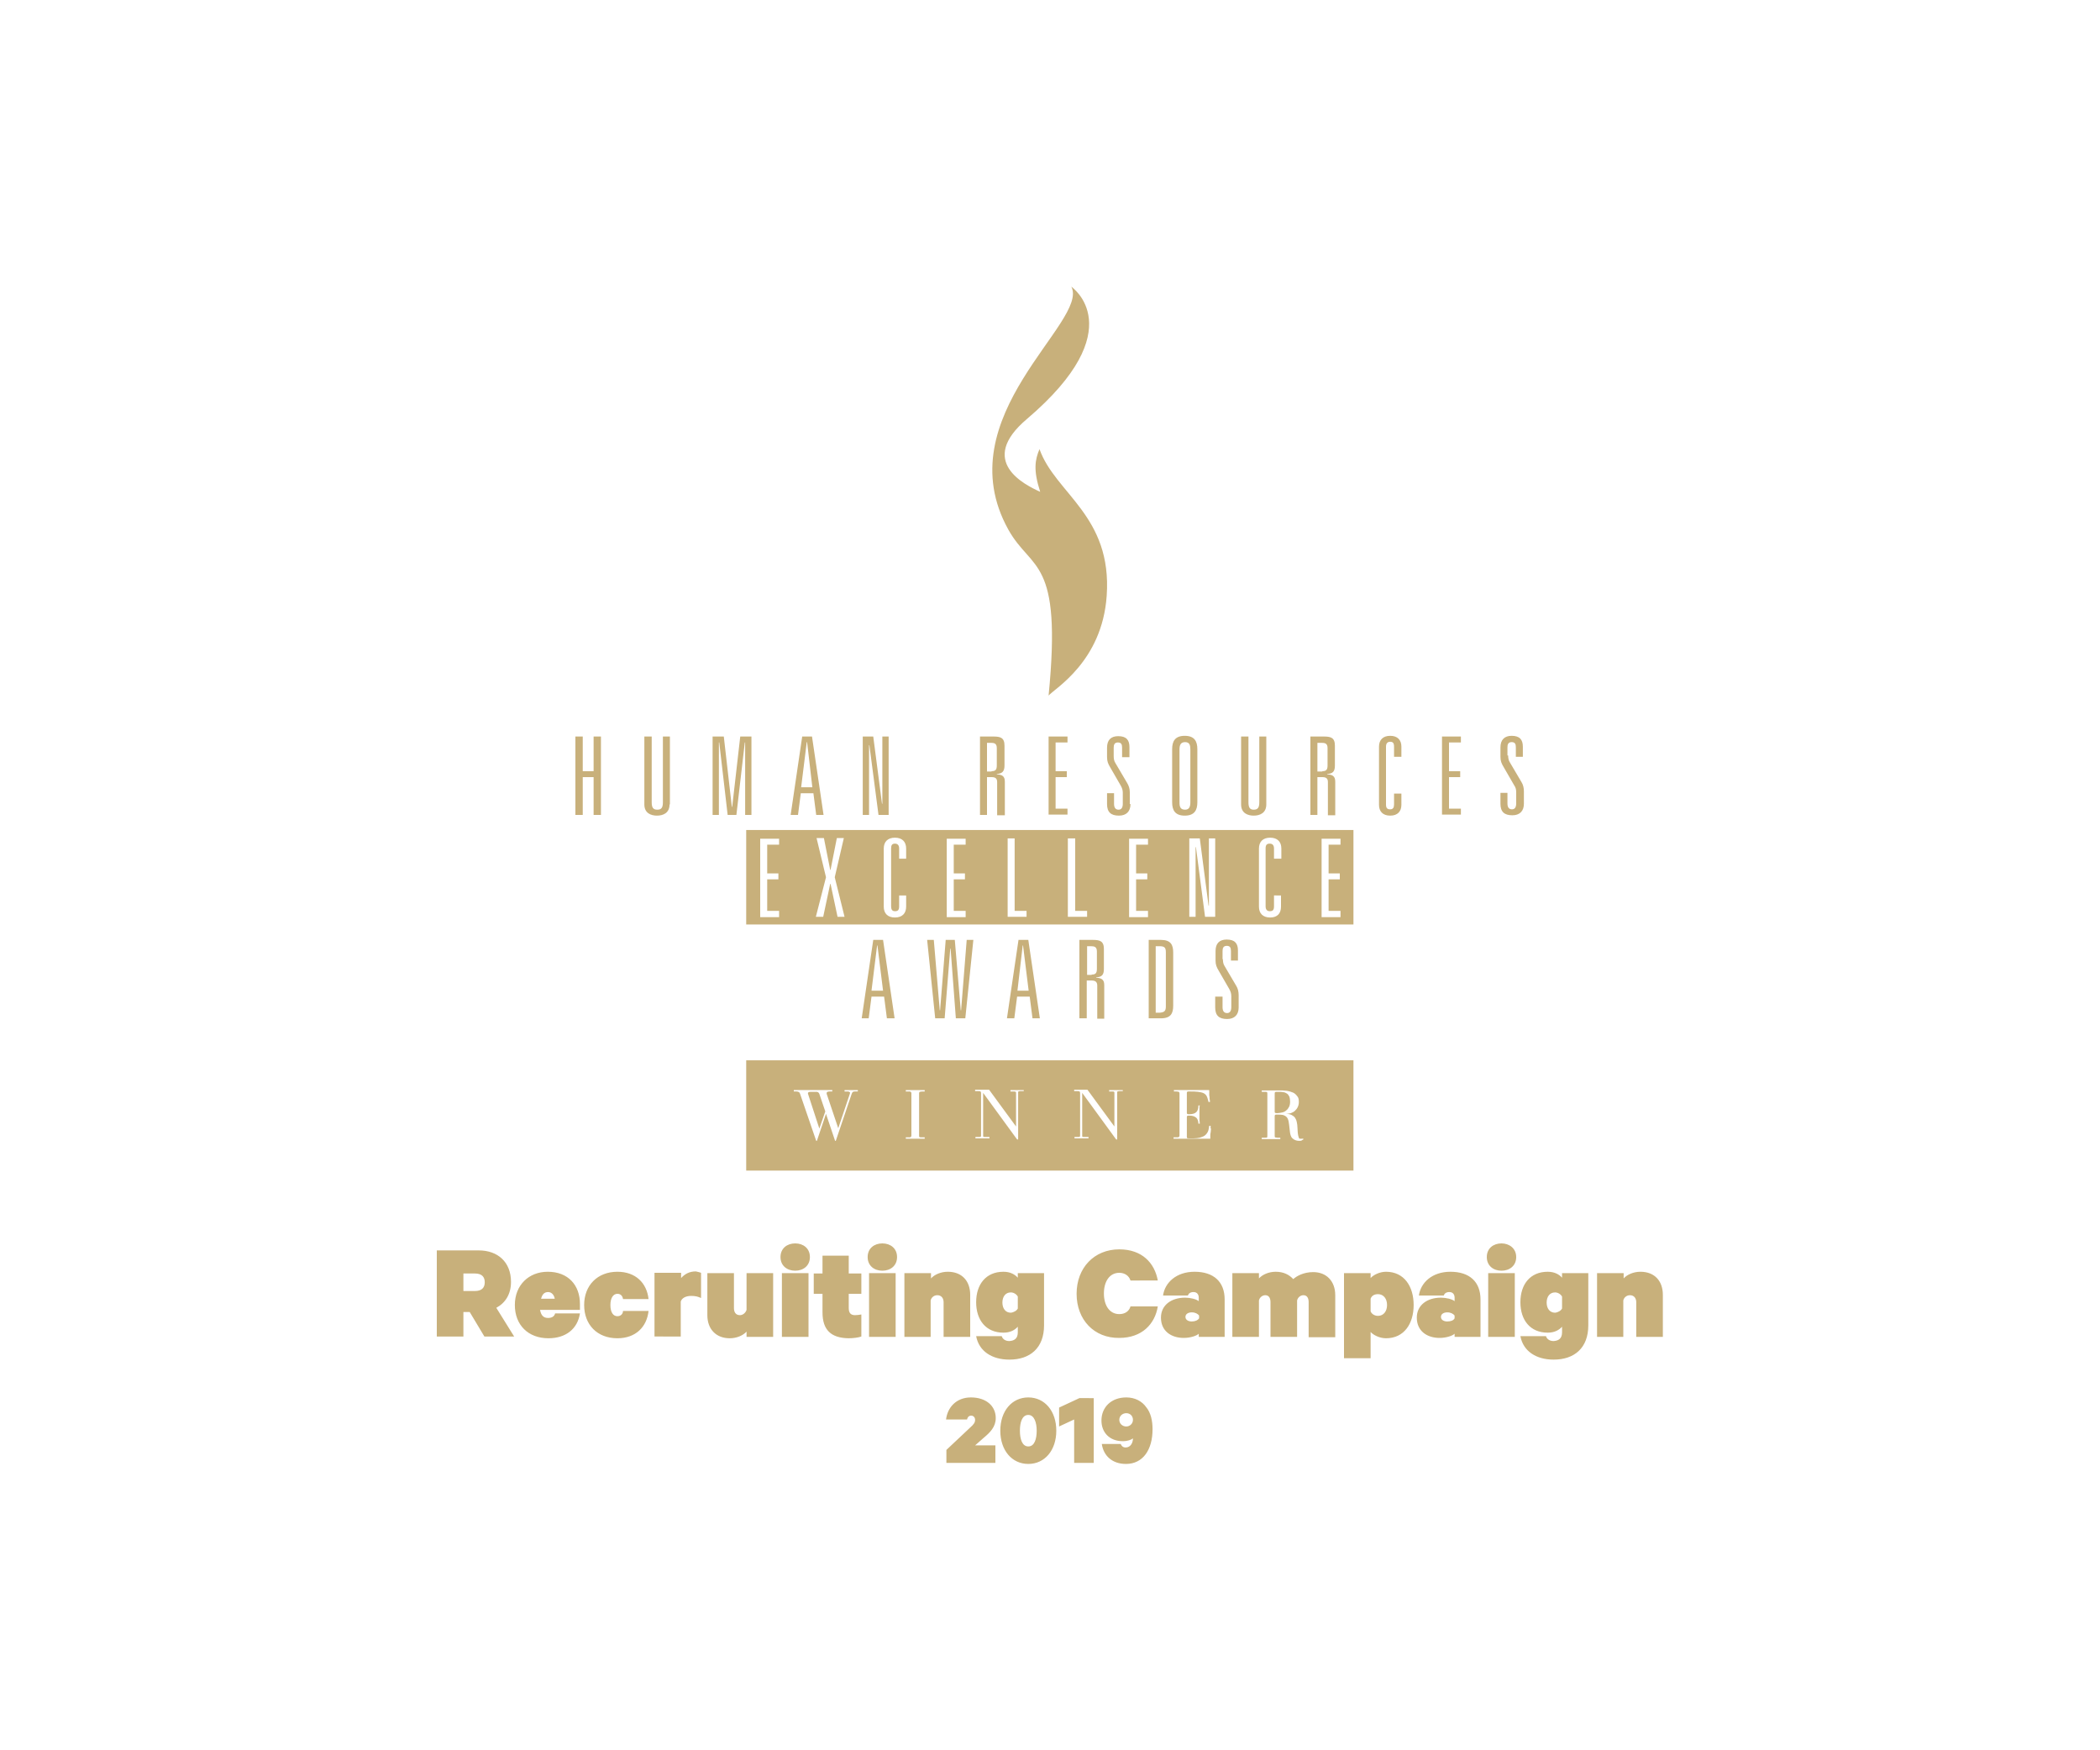 <?xml version="1.0" encoding="utf-8"?>
<!-- Generator: Adobe Illustrator 26.0.3, SVG Export Plug-In . SVG Version: 6.00 Build 0)  -->
<svg version="1.1" id="Ebene_1" xmlns="http://www.w3.org/2000/svg" xmlns:xlink="http://www.w3.org/1999/xlink" x="0px" y="0px"
	 viewBox="0 0 600 500" style="enable-background:new 0 0 600 500;" xml:space="preserve">
<style type="text/css">
	.st0{fill:#C8B07B;}
</style>
<path class="st0" d="M299.6,198.7c3.9-39.6-4.8-35.4-11.5-47.4c-18-32.4,23.2-59.4,18-69.4c0,0,17.6,12-12.7,37.8
	c-14.3,12.1-0.6,18.8,3.8,20.8c-2-6.2-1.5-9.1-0.2-12.2c4.5,12.7,20.8,19,19.2,41.9C314.9,189,301.3,196.7,299.6,198.7L299.6,198.7z
	 M386.7,264.1H213.2v-27h173.5V264.1L386.7,264.1z M222.6,261.9v-1.7h-3.4v-9h3.2v-1.7h-3.2v-8.2h3.4v-1.7h-5.4v22.4H222.6
	L222.6,261.9z M238.5,250.6l2.6-11.2h-2l-1.8,9.1h-0.1l-1.8-9.1h-2.1l2.7,11.2l-2.9,11.3h2.1l2-9.4h0.1l2,9.4h2L238.5,250.6
	L238.5,250.6z M258.9,259v-3.2h-2v3.1c0,1-0.3,1.4-1.2,1.4c-0.8,0-1.1-0.5-1.1-1.4v-16.5c0-1,0.3-1.4,1.1-1.4c0.8,0,1.2,0.5,1.2,1.4
	v2.9h2v-2.9c0-1.9-1.1-3.1-3.2-3.1c-2.1,0-3.2,1.2-3.2,3.1V259c0,1.9,1.1,3.1,3.2,3.1C257.8,262.1,258.9,260.9,258.9,259L258.9,259z
	 M275.9,261.9v-1.7h-3.4v-9h3.2v-1.7h-3.2v-8.2h3.4v-1.7h-5.4v22.4H275.9L275.9,261.9z M293.3,261.9v-1.7h-3.4v-20.7h-2v22.4H293.3
	L293.3,261.9z M310.6,261.9v-1.7h-3.4v-20.7h-2.1v22.4H310.6L310.6,261.9z M328,261.9v-1.7h-3.4v-9h3.2v-1.7h-3.2v-8.2h3.4v-1.7
	h-5.4v22.4H328L328,261.9z M347.2,261.9v-22.4h-1.8v19.2h-0.1l-2.5-19.2h-3v22.4h1.8v-19.9h0.1l2.6,19.9H347.2L347.2,261.9z
	 M366,259v-3.2H364v3.1c0,1-0.3,1.4-1.2,1.4c-0.8,0-1.2-0.5-1.2-1.4v-16.5c0-1,0.3-1.4,1.2-1.4c0.8,0,1.2,0.5,1.2,1.4v2.9h2.1v-2.9
	c0-1.9-1.1-3.1-3.2-3.1c-2.1,0-3.2,1.2-3.2,3.1V259c0,1.9,1.1,3.1,3.2,3.1C365,262.1,366,260.9,366,259L366,259z M383,261.9v-1.7
	h-3.4v-9h3.2v-1.7h-3.2v-8.2h3.4v-1.7h-5.4v22.4H383L383,261.9z M430.9,215.8c0,0.7,0.1,1.4,0.5,2l3.3,5.6c0.5,0.8,0.7,1.7,0.7,2.7
	v3.5c0,2.1-1.2,3.3-3.3,3.3c-2.3,0-3.4-1-3.4-3.3v-3.1h2v3c0,1.1,0.4,1.7,1.3,1.7c0.8,0,1.2-0.6,1.2-1.7v-3.1c0-0.8-0.1-1.4-0.6-2.1
	l-3-5.2c-0.6-1-0.9-1.7-0.9-2.9v-2.7c0-2.2,1.2-3.3,3.2-3.3c2.3,0,3.2,1.1,3.2,3.1v2.9h-2v-2.7c0-0.9-0.2-1.5-1.2-1.5
	s-1.2,0.7-1.2,1.5V215.8L430.9,215.8z M412,232.8v-22.4h5.4v1.7H414v8.2h3.2v1.7H414v9h3.4v1.7H412L412,232.8z M400.4,229.9
	c0,1.9-1.1,3.1-3.2,3.1c-2.1,0-3.2-1.2-3.2-3.1v-16.6c0-1.9,1.1-3.1,3.2-3.1c2.1,0,3.2,1.2,3.2,3.1v2.9h-2.1v-2.9
	c0-1-0.3-1.4-1.1-1.4c-0.8,0-1.2,0.5-1.2,1.4v16.5c0,1,0.3,1.4,1.2,1.4c0.8,0,1.1-0.5,1.1-1.4v-3.1h2.1V229.9L400.4,229.9z
	 M379.4,232.8v-9.4c0-1.1-0.6-1.4-1.6-1.4h-1.4v10.8h-2v-22.4h3.8c2,0,3.2,0.3,3.2,2.6v5.7c0,1.7-0.6,2.3-2.2,2.4v0.1
	c1.5,0.1,2.3,0.5,2.3,2.1v9.6H379.4L379.4,232.8z M377.8,220.3c1,0,1.5-0.3,1.5-1.6v-5c0-1.3-0.7-1.5-1.7-1.5h-1.2v8.2H377.8
	L377.8,220.3z M361.8,229.8c0,2.5-1.9,3.2-3.6,3.2c-1.7,0-3.6-0.7-3.6-3.2v-19.4h2.1v18.8c0,1.6,0.5,2.1,1.5,2.1
	c1.1,0,1.6-0.5,1.6-2.1v-18.8h2V229.8L361.8,229.8z M342.1,229.2c0,2.2-0.8,3.8-3.6,3.8c-2.8,0-3.6-1.6-3.6-3.8V214
	c0-2.2,0.8-3.8,3.6-3.8c2.8,0,3.6,1.6,3.6,3.8V229.2L342.1,229.2z M340.1,229.2v-15.1c0-1.2-0.2-2.1-1.5-2.1c-1.3,0-1.6,0.9-1.6,2.1
	v15.1c0,1.2,0.2,2.1,1.6,2.1C339.8,231.3,340.1,230.4,340.1,229.2L340.1,229.2z M323,229.7c0,2.1-1.2,3.3-3.3,3.3
	c-2.3,0-3.4-1-3.4-3.3v-3.1h2v3c0,1.1,0.4,1.7,1.3,1.7c0.8,0,1.2-0.6,1.2-1.7v-3.1c0-0.8-0.2-1.4-0.6-2.1l-3-5.2
	c-0.6-1-0.9-1.7-0.9-2.9v-2.7c0-2.2,1.1-3.3,3.2-3.3c2.3,0,3.2,1.1,3.2,3.1v2.9h-2.1v-2.7c0-0.9-0.2-1.5-1.2-1.5
	c-1,0-1.2,0.7-1.2,1.5v2.4c0,0.7,0.1,1.4,0.5,2l3.3,5.6c0.5,0.8,0.8,1.7,0.8,2.7V229.7L323,229.7z M299.6,232.8v-22.4h5.4v1.7h-3.4
	v8.2h3.2v1.7h-3.2v9h3.4v1.7H299.6L299.6,232.8z M284.9,232.8v-9.4c0-1.1-0.6-1.4-1.6-1.4H282v10.8h-2v-22.4h3.8
	c2,0,3.2,0.3,3.2,2.6v5.7c0,1.7-0.7,2.3-2.2,2.4v0.1c1.5,0.1,2.3,0.5,2.3,2.1v9.6H284.9L284.9,232.8z M283.3,220.3
	c1,0,1.5-0.3,1.5-1.6v-5c0-1.3-0.7-1.5-1.7-1.5H282v8.2H283.3L283.3,220.3z M251,232.8l-2.6-19.9h-0.1v19.9h-1.8v-22.4h3l2.5,19.2
	h0.1v-19.2h1.8v22.4H251L251,232.8z M233.2,232.8l-0.8-6.2h-3.6l-0.8,6.2h-2.1l3.3-22.4h2.8l3.3,22.4H233.2L233.2,232.8z
	 M232.1,224.9l-1.5-12.9h-0.1l-1.6,12.9H232.1L232.1,224.9z M212.9,232.8v-20.7h-0.1l-2.4,20.7h-2.5l-2.4-20.7h-0.1v20.7h-1.8v-22.4
	h3.2l2.3,20.1h0.1l2.3-20.1h3.2v22.4H212.9L212.9,232.8z M191.3,229.8c0,2.5-1.9,3.2-3.6,3.2c-1.7,0-3.6-0.7-3.6-3.2v-19.4h2.1v18.8
	c0,1.6,0.5,2.1,1.6,2.1c1.1,0,1.6-0.5,1.6-2.1v-18.8h2V229.8L191.3,229.8z M169.6,232.8V222h-3.1v10.8h-2.1v-22.4h2.1v9.9h3.1v-9.9
	h2.1v22.4H169.6L169.6,232.8z M349.4,274c0,0.7,0.1,1.4,0.5,2l3.3,5.6c0.5,0.8,0.7,1.7,0.7,2.7v3.5c0,2.1-1.2,3.3-3.3,3.3
	c-2.3,0-3.4-1-3.4-3.3v-3.1h2.1v3c0,1.1,0.4,1.7,1.3,1.7c0.8,0,1.2-0.6,1.2-1.7v-3.1c0-0.8-0.2-1.4-0.6-2.1l-3-5.2
	c-0.6-1-0.9-1.7-0.9-2.9v-2.7c0-2.2,1.1-3.3,3.2-3.3c2.3,0,3.2,1.1,3.2,3.1v2.9h-2v-2.7c0-0.9-0.2-1.5-1.2-1.5c-1,0-1.2,0.7-1.2,1.5
	V274L349.4,274z M335.2,287.3c0,2.2-0.7,3.6-3.5,3.6h-3.5v-22.4h3.5c2.8,0,3.5,1.4,3.5,3.6V287.3L335.2,287.3z M333.1,287.5V272
	c0-1.3-0.4-1.7-1.8-1.7h-1.1v19h1.1C332.7,289.2,333.1,288.8,333.1,287.5L333.1,287.5z M313.5,290.9v-9.4c0-1.1-0.7-1.4-1.6-1.4
	h-1.4v10.8h-2.1v-22.4h3.8c2,0,3.2,0.3,3.2,2.6v5.7c0,1.7-0.6,2.3-2.2,2.4v0.1c1.5,0.1,2.3,0.5,2.3,2.1v9.6H313.5L313.5,290.9z
	 M311.9,278.4c1,0,1.5-0.3,1.5-1.6v-5c0-1.3-0.7-1.5-1.7-1.5h-1.1v8.2H311.9L311.9,278.4z M295,290.9l-0.8-6.2h-3.6l-0.8,6.2h-2.1
	l3.3-22.4h2.8l3.3,22.4H295L295,290.9z M293.9,283l-1.6-12.9h-0.1l-1.5,12.9H293.9L293.9,283z M275.8,290.9h-2.7l-1.5-19.9h-0.1
	l-1.6,19.9h-2.7l-2.3-22.4h1.9l1.7,20.1h0.1l1.6-20.1h2.6l1.7,20.1h0.1l1.6-20.1h1.9L275.8,290.9L275.8,290.9z M253.4,290.9
	l-0.8-6.2h-3.6l-0.8,6.2h-2l3.3-22.4h2.8l3.3,22.4H253.4L253.4,290.9z M252.3,283l-1.6-12.9h-0.1l-1.6,12.9H252.3L252.3,283z
	 M368.3,316.2c0.2-0.4,0.3-0.9,0.3-1.5c0-0.6-0.1-1.1-0.2-1.4c-0.2-0.4-0.4-0.7-0.7-0.9c-0.3-0.2-0.7-0.4-1.1-0.4
	c-0.4-0.1-0.9-0.1-1.5-0.1c-0.5,0-0.7,0-0.8,0.1c-0.1,0.1-0.1,0.3-0.1,0.6v4.9c0,0.2,0,0.3,0.1,0.4c0.1,0,0.2,0.1,0.5,0.1
	c0.5,0,1-0.1,1.5-0.2c0.5-0.1,0.9-0.3,1.2-0.6C367.8,317,368.1,316.6,368.3,316.2z M233.7,312c-0.2-0.1-0.3-0.1-0.6-0.1h-1.5
	c-0.6,0-0.9,0.2-0.7,0.7l3.2,9.8l1.7-4.9l-1.7-5C234,312.2,233.8,312.1,233.7,312z M386.7,302.9v31.5H213.2v-31.5H386.7z
	 M245.2,311.4c-0.2,0-0.6,0-0.9,0c-0.3,0-0.7,0-1.1,0s-0.7,0-1,0c-0.3,0-0.6,0-0.9,0v0.4l0.8,0c0.4,0,0.6,0.1,0.7,0.2
	c0.1,0.1,0.1,0.3,0,0.5l-3.3,9.8l-3.3-9.8c-0.1-0.4,0.1-0.7,0.8-0.7l0.8,0v-0.4c-0.2,0-0.5,0-0.9,0c-0.4,0-0.8,0-1.3,0
	c-0.5,0-1,0-1.6,0s-1.1,0-1.7,0c-0.6,0-1.1,0-1.7,0c-0.6,0-1.1,0-1.6,0s-0.9,0-1.3,0c-0.4,0-0.7,0-0.9,0v0.4l0.8,0
	c0.3,0,0.5,0.1,0.7,0.2c0.1,0.1,0.2,0.2,0.3,0.5l4.6,13.4h0.2l2.6-7.7l2.6,7.7h0.2l4.5-13.3c0.1-0.3,0.2-0.5,0.3-0.6
	c0.1-0.1,0.3-0.2,0.7-0.2l0.8,0V311.4z M264.3,311.4c-0.4,0-0.8,0-1.2,0c-0.5,0-1,0-1.6,0c-0.6,0-1.1,0-1.5,0c-0.4,0-0.8,0-1.2,0
	v0.4l0.7,0c0.3,0,0.6,0,0.7,0.1c0.1,0.1,0.2,0.2,0.2,0.4v12.1c0,0.2-0.1,0.4-0.2,0.4c-0.1,0.1-0.3,0.1-0.7,0.1l-0.7,0v0.4
	c0.4,0,0.8,0,1.2,0c0.4,0,0.9,0,1.5,0c0.5,0,1,0,1.5,0c0.5,0,0.9,0,1.2,0v-0.4l-0.7,0c-0.4,0-0.7,0-0.8-0.1c-0.1,0-0.1-0.2-0.1-0.4
	v-12.1c0-0.2,0.1-0.4,0.2-0.4c0.1,0,0.4-0.1,0.7-0.1l0.7,0V311.4z M292.5,311.4c-0.4,0-0.7,0-1,0c-0.3,0-0.6,0-0.9,0
	c-0.3,0-0.7,0-1,0c-0.3,0-0.6,0-0.9,0v0.4l0.7,0c0.4,0,0.6,0,0.8,0.1c0.1,0,0.1,0.2,0.1,0.4v9.5l-7.7-10.5c-0.4,0-0.8,0-1.1,0
	c-0.3,0-0.6,0-1,0c-0.3,0-0.7,0-1,0c-0.4,0-0.6,0-0.9,0v0.4l0.8,0c0.4,0,0.6,0,0.7,0.1c0.1,0,0.2,0.2,0.2,0.4v12.1
	c0,0.2,0,0.4-0.1,0.4c-0.1,0.1-0.3,0.1-0.7,0.1l-0.8,0v0.4c0.4,0,0.7,0,0.9,0c0.3,0,0.6,0,1,0c0.2,0,0.4,0,0.5,0c0.2,0,0.3,0,0.5,0
	c0.1,0,0.3,0,0.5,0c0.2,0,0.4,0,0.6,0v-0.4l-0.9,0c-0.2,0-0.4,0-0.5,0c-0.1,0-0.2,0-0.3-0.1c-0.1,0-0.1-0.1-0.1-0.1
	c0-0.1,0-0.1,0-0.3v-12.1l9.7,13.3h0.3v-13.3c0-0.1,0-0.2,0-0.3c0-0.1,0.1-0.1,0.1-0.1c0.1,0,0.1,0,0.3-0.1c0.1,0,0.3,0,0.5,0l0.7,0
	V311.4z M320.7,311.4c-0.4,0-0.7,0-1,0c-0.3,0-0.6,0-0.9,0c-0.3,0-0.7,0-1,0c-0.3,0-0.6,0-0.9,0v0.4l0.7,0c0.4,0,0.6,0,0.7,0.1
	c0.1,0,0.1,0.2,0.1,0.4v9.5l-7.7-10.5c-0.4,0-0.8,0-1.1,0c-0.3,0-0.6,0-0.9,0c-0.3,0-0.7,0-1,0c-0.4,0-0.7,0-0.8,0v0.4l0.8,0
	c0.3,0,0.6,0,0.7,0.1c0.1,0,0.2,0.2,0.2,0.4v12.1c0,0.2,0,0.4-0.1,0.4c-0.1,0.1-0.3,0.1-0.7,0.1l-0.8,0v0.4c0.3,0,0.6,0,0.9,0
	c0.3,0,0.6,0,1,0c0.2,0,0.4,0,0.5,0s0.3,0,0.5,0c0.1,0,0.3,0,0.5,0c0.2,0,0.4,0,0.6,0v-0.4l-0.9,0c-0.2,0-0.4,0-0.5,0
	c-0.1,0-0.2,0-0.3-0.1c-0.1,0-0.1-0.1-0.1-0.1c0-0.1,0-0.1,0-0.3v-12.1l9.7,13.3h0.3v-13.3c0-0.1,0-0.2,0-0.3c0-0.1,0.1-0.1,0.1-0.1
	c0.1,0,0.2,0,0.3-0.1c0.1,0,0.3,0,0.5,0l0.7,0V311.4z M345.9,321.6h-0.4c-0.1,0.7-0.2,1.3-0.4,1.7c-0.2,0.4-0.5,0.8-0.9,1.1
	c-0.4,0.3-0.9,0.4-1.4,0.6c-0.5,0.1-1.1,0.2-1.8,0.2c-0.2,0-0.4,0-0.6,0c-0.2,0-0.4,0-0.5,0c-0.4,0-0.6,0-0.7-0.1
	c-0.1,0-0.1-0.2-0.1-0.4v-5.5c0-0.2,0-0.3,0.1-0.4c0.1-0.1,0.3-0.1,0.6-0.1c0.9,0,1.5,0.2,2,0.6c0.4,0.4,0.6,1,0.6,1.7h0.4
	c0-0.4-0.1-0.8-0.1-1.2c0-0.4,0-0.9,0-1.4c0-0.5,0-1,0-1.4c0-0.5,0-0.9,0.1-1.2h-0.4c0,0.9-0.2,1.5-0.6,1.9c-0.4,0.4-1.1,0.6-2,0.6
	c-0.3,0-0.5,0-0.6-0.1c-0.1-0.1-0.1-0.2-0.1-0.4v-5.5c0-0.2,0-0.3,0.1-0.4c0.1-0.1,0.3-0.1,0.6-0.1c1,0,1.8,0,2.5,0.1
	c0.7,0.1,1.2,0.2,1.6,0.4c0.4,0.2,0.7,0.5,0.9,0.9c0.2,0.4,0.3,0.9,0.5,1.6h0.4c0-0.2,0-0.5-0.1-0.9c0-0.3,0-0.7-0.1-1
	c0-0.3,0-0.6,0-0.8c0-0.2,0-0.4,0-0.5c0-0.1,0-0.2-0.1-0.2c0,0-0.1,0-0.2,0c-0.1,0-0.2,0-0.5,0c-0.3,0-0.6,0-1.1,0
	c-0.4,0-0.9,0-1.4,0c-0.5,0-1,0-1.5,0c-0.5,0-1,0-1.5,0c-0.5,0-0.9,0-1.2,0c-0.5,0-1,0-1.4,0c-0.5,0-0.9,0-1.2,0v0.4l0.7,0
	c0.4,0,0.6,0.1,0.7,0.1c0.1,0.1,0.2,0.2,0.2,0.5v12c0,0.2-0.1,0.4-0.2,0.4c-0.1,0.1-0.3,0.1-0.8,0.1l-0.7,0v0.4c0.2,0,0.5,0,1,0
	c0.5,0,1,0,1.6,0c0.7,0,1.4,0,2,0c0.6,0,1.3,0,1.9,0c0.6,0,1.2,0,1.9,0c0.6,0,1.2,0,1.9,0c0.1,0,0.2,0,0.2,0c0,0,0-0.1,0-0.2
	c0-0.2,0-0.4,0-0.7c0-0.3,0-0.6,0.1-0.9c0-0.3,0.1-0.7,0.1-1C345.8,322.2,345.9,321.9,345.9,321.6z M372.4,325.5l-0.1-0.3
	c-0.1,0.1-0.2,0.1-0.4,0.1c-0.2,0-0.3,0-0.5,0c-0.1,0-0.2-0.1-0.2-0.1c-0.1-0.1-0.1-0.2-0.2-0.5c-0.1-0.2-0.1-0.5-0.2-1
	c0-0.4-0.1-1-0.1-1.6c0-0.6-0.1-1.1-0.2-1.6c-0.1-0.5-0.3-0.9-0.5-1.2s-0.6-0.6-1-0.8c-0.4-0.2-1-0.3-1.6-0.3c0.5,0,1-0.1,1.4-0.2
	c0.5-0.2,0.9-0.4,1.2-0.7c0.3-0.3,0.6-0.6,0.8-1.1c0.2-0.4,0.3-0.9,0.3-1.4c0-0.7-0.1-1.3-0.5-1.7c-0.3-0.4-0.7-0.8-1.2-1
	c-0.5-0.2-1.1-0.4-1.8-0.5c-0.7-0.1-1.4-0.1-2.1-0.1c-0.3,0-0.6,0-1.1,0c-0.4,0-0.9,0-1.3,0c-0.4,0-0.9,0-1.3,0c-0.5,0-0.9,0-1.3,0
	v0.4l0.8,0c0.4,0,0.6,0,0.7,0.1c0.1,0.1,0.1,0.2,0.1,0.5v11.9c0,0.3,0,0.5-0.1,0.5c0,0.1-0.2,0.1-0.5,0.1l-1,0v0.4
	c0.4,0,0.9,0,1.3,0c0.5,0,1,0,1.4,0c0.5,0,0.9,0,1.3,0c0.4,0,0.8,0,1.3,0v-0.4l-0.9,0c-0.3,0-0.5-0.1-0.6-0.1
	c-0.1-0.1-0.1-0.2-0.1-0.5V319c0-0.3,0-0.4,0.1-0.5c0.1-0.1,0.2-0.1,0.5-0.1c0.7,0,1.2,0,1.7,0.1c0.4,0.1,0.8,0.3,1.1,0.6
	c0.3,0.3,0.5,0.8,0.6,1.4c0.1,0.6,0.2,1.4,0.3,2.4c0.1,1.1,0.3,1.9,0.8,2.3c0.4,0.4,1.1,0.7,1.8,0.7c0.3,0,0.6,0,0.8-0.1
	C372,325.7,372.2,325.6,372.4,325.5z M278.6,405.6c0-0.7-0.5-1.2-1.1-1.2c-0.8,0-1.1,0.6-1.2,1.1h-6c0.4-3.4,2.9-6.3,7.1-6.3
	c4.3,0,7.1,2.4,7.1,5.9c0,2.5-1.6,4.1-3.4,5.6l-2.5,2.2h5.8v5h-14v-3.7l6.8-6.4C278.2,406.9,278.6,406.4,278.6,405.6L278.6,405.6z
	 M293.8,418.2c-4.7,0-8-3.9-8-9.5c0-5.6,3.3-9.5,8-9.5s8,3.9,8,9.5C301.8,414.3,298.5,418.2,293.8,418.2L293.8,418.2z M293.8,404.2
	c-1.8,0-2.4,2.2-2.4,4.5s0.6,4.5,2.4,4.5c1.8,0,2.4-2.2,2.4-4.5S295.5,404.2,293.8,404.2L293.8,404.2z M312.5,399.5v18.4h-5.6v-12.4
	l-4.3,2v-5.4l5.8-2.7H312.5L312.5,399.5z M323.7,405.6c0-1.1-0.8-1.9-1.9-1.9c-1.1,0-2,0.8-2,1.9c0,1.1,0.9,1.9,2,1.9
	C322.8,407.5,323.7,406.7,323.7,405.6L323.7,405.6z M314.8,412.5h5.4c0.2,0.5,0.6,1,1.4,1c1.4,0,2.1-1.3,2.1-2.6v0
	c-0.5,0.4-1.5,0.8-2.9,0.8c-3.8,0-6.1-2.5-6.1-5.9c0-3.8,2.8-6.6,7.1-6.6c2.5,0,4.5,1.1,5.7,2.8c1.3,1.6,1.8,3.8,1.8,6.3
	c0,5.8-2.7,9.9-7.6,9.9C317.8,418.2,315.3,415.9,314.8,412.5L314.8,412.5z M134.2,374.8h-1.8v7h-7.6v-24.6h12c5.4,0,9.2,3.3,9.2,9
	c0,3.5-1.6,6-4.2,7.4l5.1,8.2h-8.5L134.2,374.8L134.2,374.8z M132.4,363.8v5h3.3c2,0,2.8-1,2.8-2.5c0-1.5-0.8-2.5-2.8-2.5H132.4
	L132.4,363.8z M158.6,375.2h7.1c-0.7,4.5-4.1,7.1-9,7.1c-5.8,0-9.6-3.8-9.6-9.5c0-5.7,4-9.5,9.4-9.5c5.8,0,9.2,3.8,9.2,9.2v1.7
	h-11.4c0.3,1.6,1,2.3,2.3,2.3C157.6,376.5,158.4,376.1,158.6,375.2L158.6,375.2z M156.6,369.1c-1.1,0-1.7,0.7-2,1.9h3.9
	C158.3,369.9,157.6,369.1,156.6,369.1L156.6,369.1z M166.9,372.8c0-5.6,3.8-9.5,9.5-9.5c5.2,0,8.4,3.2,8.9,7.8H178
	c-0.1-0.8-0.6-1.5-1.6-1.5c-1.2,0-2,1.2-2,3.2c0,2.1,0.8,3.2,2,3.2c1,0,1.6-0.7,1.6-1.5h7.3c-0.5,4.6-3.7,7.8-8.9,7.8
	C170.6,382.3,166.9,378.4,166.9,372.8L166.9,372.8z M200.3,363.6v7.2c-0.9-0.4-1.6-0.6-2.8-0.6c-1.7,0-2.7,0.7-3,1.6v10H187v-18.2
	h7.6v1.5c1-1.1,2.3-1.9,4.2-1.9C199.4,363.3,200,363.5,200.3,363.6L200.3,363.6z M220.9,363.7v18.2h-7.6v-1.5
	c-1,1.1-2.8,1.9-4.8,1.9c-3.9,0-6.4-2.6-6.4-6.6v-12h7.6v10c0,1.1,0.5,2,1.7,2c0.8,0,1.6-0.6,1.9-1.5v-10.5H220.9L220.9,363.7z
	 M231,363.7v18.2h-7.6v-18.2H231L231,363.7z M231.4,359.1c0,2.5-1.9,3.9-4.2,3.9c-2.3,0-4.2-1.4-4.2-3.9s1.9-3.9,4.2-3.9
	C229.5,355.2,231.4,356.6,231.4,359.1L231.4,359.1z M235,374.9v-5.3h-2.5v-5.8h2.5v-5.1h7.5v5.1h3.6v5.8h-3.6v4.1c0,1.4,0.6,2,1.8,2
	c0.6,0,1.3-0.1,1.8-0.2v6.3c-0.8,0.3-2.3,0.5-3.7,0.5C237.5,382.2,235,380,235,374.9L235,374.9z M255.9,363.7v18.2h-7.6v-18.2H255.9
	L255.9,363.7z M256.3,359.1c0,2.5-1.9,3.9-4.2,3.9c-2.3,0-4.2-1.4-4.2-3.9s1.9-3.9,4.2-3.9C254.4,355.2,256.3,356.6,256.3,359.1
	L256.3,359.1z M258.4,381.9v-18.2h7.6v1.5c1-1.1,2.8-1.9,4.8-1.9c4,0,6.4,2.6,6.4,6.6v12h-7.6V372c0-1.1-0.6-2-1.8-2
	c-0.9,0-1.7,0.6-1.9,1.5v10.4H258.4L258.4,381.9z M290.8,380.6V379c-0.8,0.9-2.1,1.7-4.1,1.7c-5,0-7.8-3.6-7.8-8.7
	c0-5.1,2.8-8.7,7.8-8.7c2,0,3.3,0.8,4.1,1.7v-1.3h7.5v14.9c0,6.5-4,9.8-9.9,9.8c-5,0-8.7-2.4-9.5-6.7h7.3c0.3,0.9,1.1,1.4,2.2,1.4
	C289.8,383,290.8,382.4,290.8,380.6L290.8,380.6z M290.8,373.8v-3.4c-0.3-0.6-1.1-1.2-2-1.2c-1.5,0-2.4,1.2-2.4,2.9s0.9,2.9,2.4,2.9
	C289.7,374.9,290.5,374.4,290.8,373.8L290.8,373.8z M307.6,369.6c0-7.4,5-12.7,12.2-12.7c6.5,0,10.1,3.9,11,8.9H323
	c-0.4-1.3-1.6-2.2-3.2-2.2c-2.8,0-4.4,2.5-4.4,5.9c0,3.4,1.6,5.9,4.4,5.9c1.6,0,2.8-0.8,3.2-2.2h7.8c-0.8,5-4.5,9-11,9
	C312.6,382.3,307.6,377,307.6,369.6L307.6,369.6z M349.9,381.9h-7.4V381c-0.6,0.6-2.4,1.2-4.3,1.2c-3.5,0-6.5-1.9-6.5-5.8
	c0-3.6,3-5.7,6.9-5.7c1.4,0,3.2,0.4,3.9,1v-1c0-0.8-0.4-1.6-1.5-1.6c-0.9,0-1.4,0.4-1.6,1h-7.1c0.5-3.7,3.8-6.8,9-6.8
	c5.5,0,8.6,2.9,8.6,7.9V381.9L349.9,381.9z M342.6,376.6v-0.8c-0.4-0.5-1.1-0.9-2.1-0.9c-0.9,0-1.8,0.4-1.8,1.3s0.9,1.3,1.8,1.3
	C341.4,377.5,342.2,377.2,342.6,376.6L342.6,376.6z M369.5,365.4c1-0.9,3-2,5.7-2c3.8,0,6.3,2.6,6.3,6.6v12h-7.6V372
	c0-1.1-0.4-2-1.5-2c-0.8,0-1.6,0.6-1.8,1.5v10.4H363V372c0-1.1-0.4-2-1.5-2c-0.8,0-1.6,0.6-1.8,1.5v10.4h-7.6v-18.2h7.6v1.5
	c1-1.1,2.8-1.9,4.8-1.9C366.8,363.3,368.4,364.2,369.5,365.4L369.5,365.4z M391.6,380.5v7.5H384v-24.3h7.6v1.4
	c0.8-0.9,2.6-1.8,4.4-1.8c5.2,0,7.9,4.2,7.9,9.5s-2.7,9.5-7.9,9.5C394.2,382.3,392.4,381.4,391.6,380.5L391.6,380.5z M391.6,371v3.6
	c0.3,0.8,1.2,1.3,2.1,1.3c1.6,0,2.6-1.3,2.6-3.1s-1-3.1-2.6-3.1C392.6,369.7,391.9,370.2,391.6,371L391.6,371z M423,381.9h-7.4V381
	c-0.6,0.6-2.4,1.2-4.3,1.2c-3.5,0-6.5-1.9-6.5-5.8c0-3.6,3-5.7,6.9-5.7c1.4,0,3.2,0.4,3.9,1v-1c0-0.8-0.4-1.6-1.5-1.6
	c-0.9,0-1.4,0.4-1.6,1h-7.1c0.5-3.7,3.8-6.8,9-6.8c5.5,0,8.6,2.9,8.6,7.9V381.9L423,381.9z M415.6,376.6v-0.8
	c-0.4-0.5-1.1-0.9-2.1-0.9c-0.9,0-1.8,0.4-1.8,1.3s0.9,1.3,1.8,1.3C414.5,377.5,415.3,377.2,415.6,376.6L415.6,376.6z M432.8,363.7
	v18.2h-7.6v-18.2H432.8L432.8,363.7z M433.2,359.1c0,2.5-1.9,3.9-4.2,3.9c-2.3,0-4.2-1.4-4.2-3.9s1.9-3.9,4.2-3.9
	C431.2,355.2,433.2,356.6,433.2,359.1L433.2,359.1z M446.3,380.6V379c-0.8,0.9-2.1,1.7-4.1,1.7c-5,0-7.8-3.6-7.8-8.7
	c0-5.1,2.8-8.7,7.8-8.7c2,0,3.3,0.8,4.1,1.7v-1.3h7.5v14.9c0,6.5-4,9.8-9.9,9.8c-5,0-8.7-2.4-9.5-6.7h7.3c0.3,0.9,1.1,1.4,2.2,1.4
	C445.3,383,446.3,382.4,446.3,380.6L446.3,380.6z M446.3,373.8v-3.4c-0.3-0.6-1.1-1.2-2-1.2c-1.5,0-2.4,1.2-2.4,2.9s0.9,2.9,2.4,2.9
	C445.2,374.9,446,374.4,446.3,373.8L446.3,373.8z M456.3,381.9v-18.2h7.6v1.5c1-1.1,2.8-1.9,4.8-1.9c4,0,6.4,2.6,6.4,6.6v12h-7.6
	V372c0-1.1-0.6-2-1.8-2c-0.9,0-1.7,0.6-1.9,1.5v10.4H456.3L456.3,381.9z"/>
</svg>